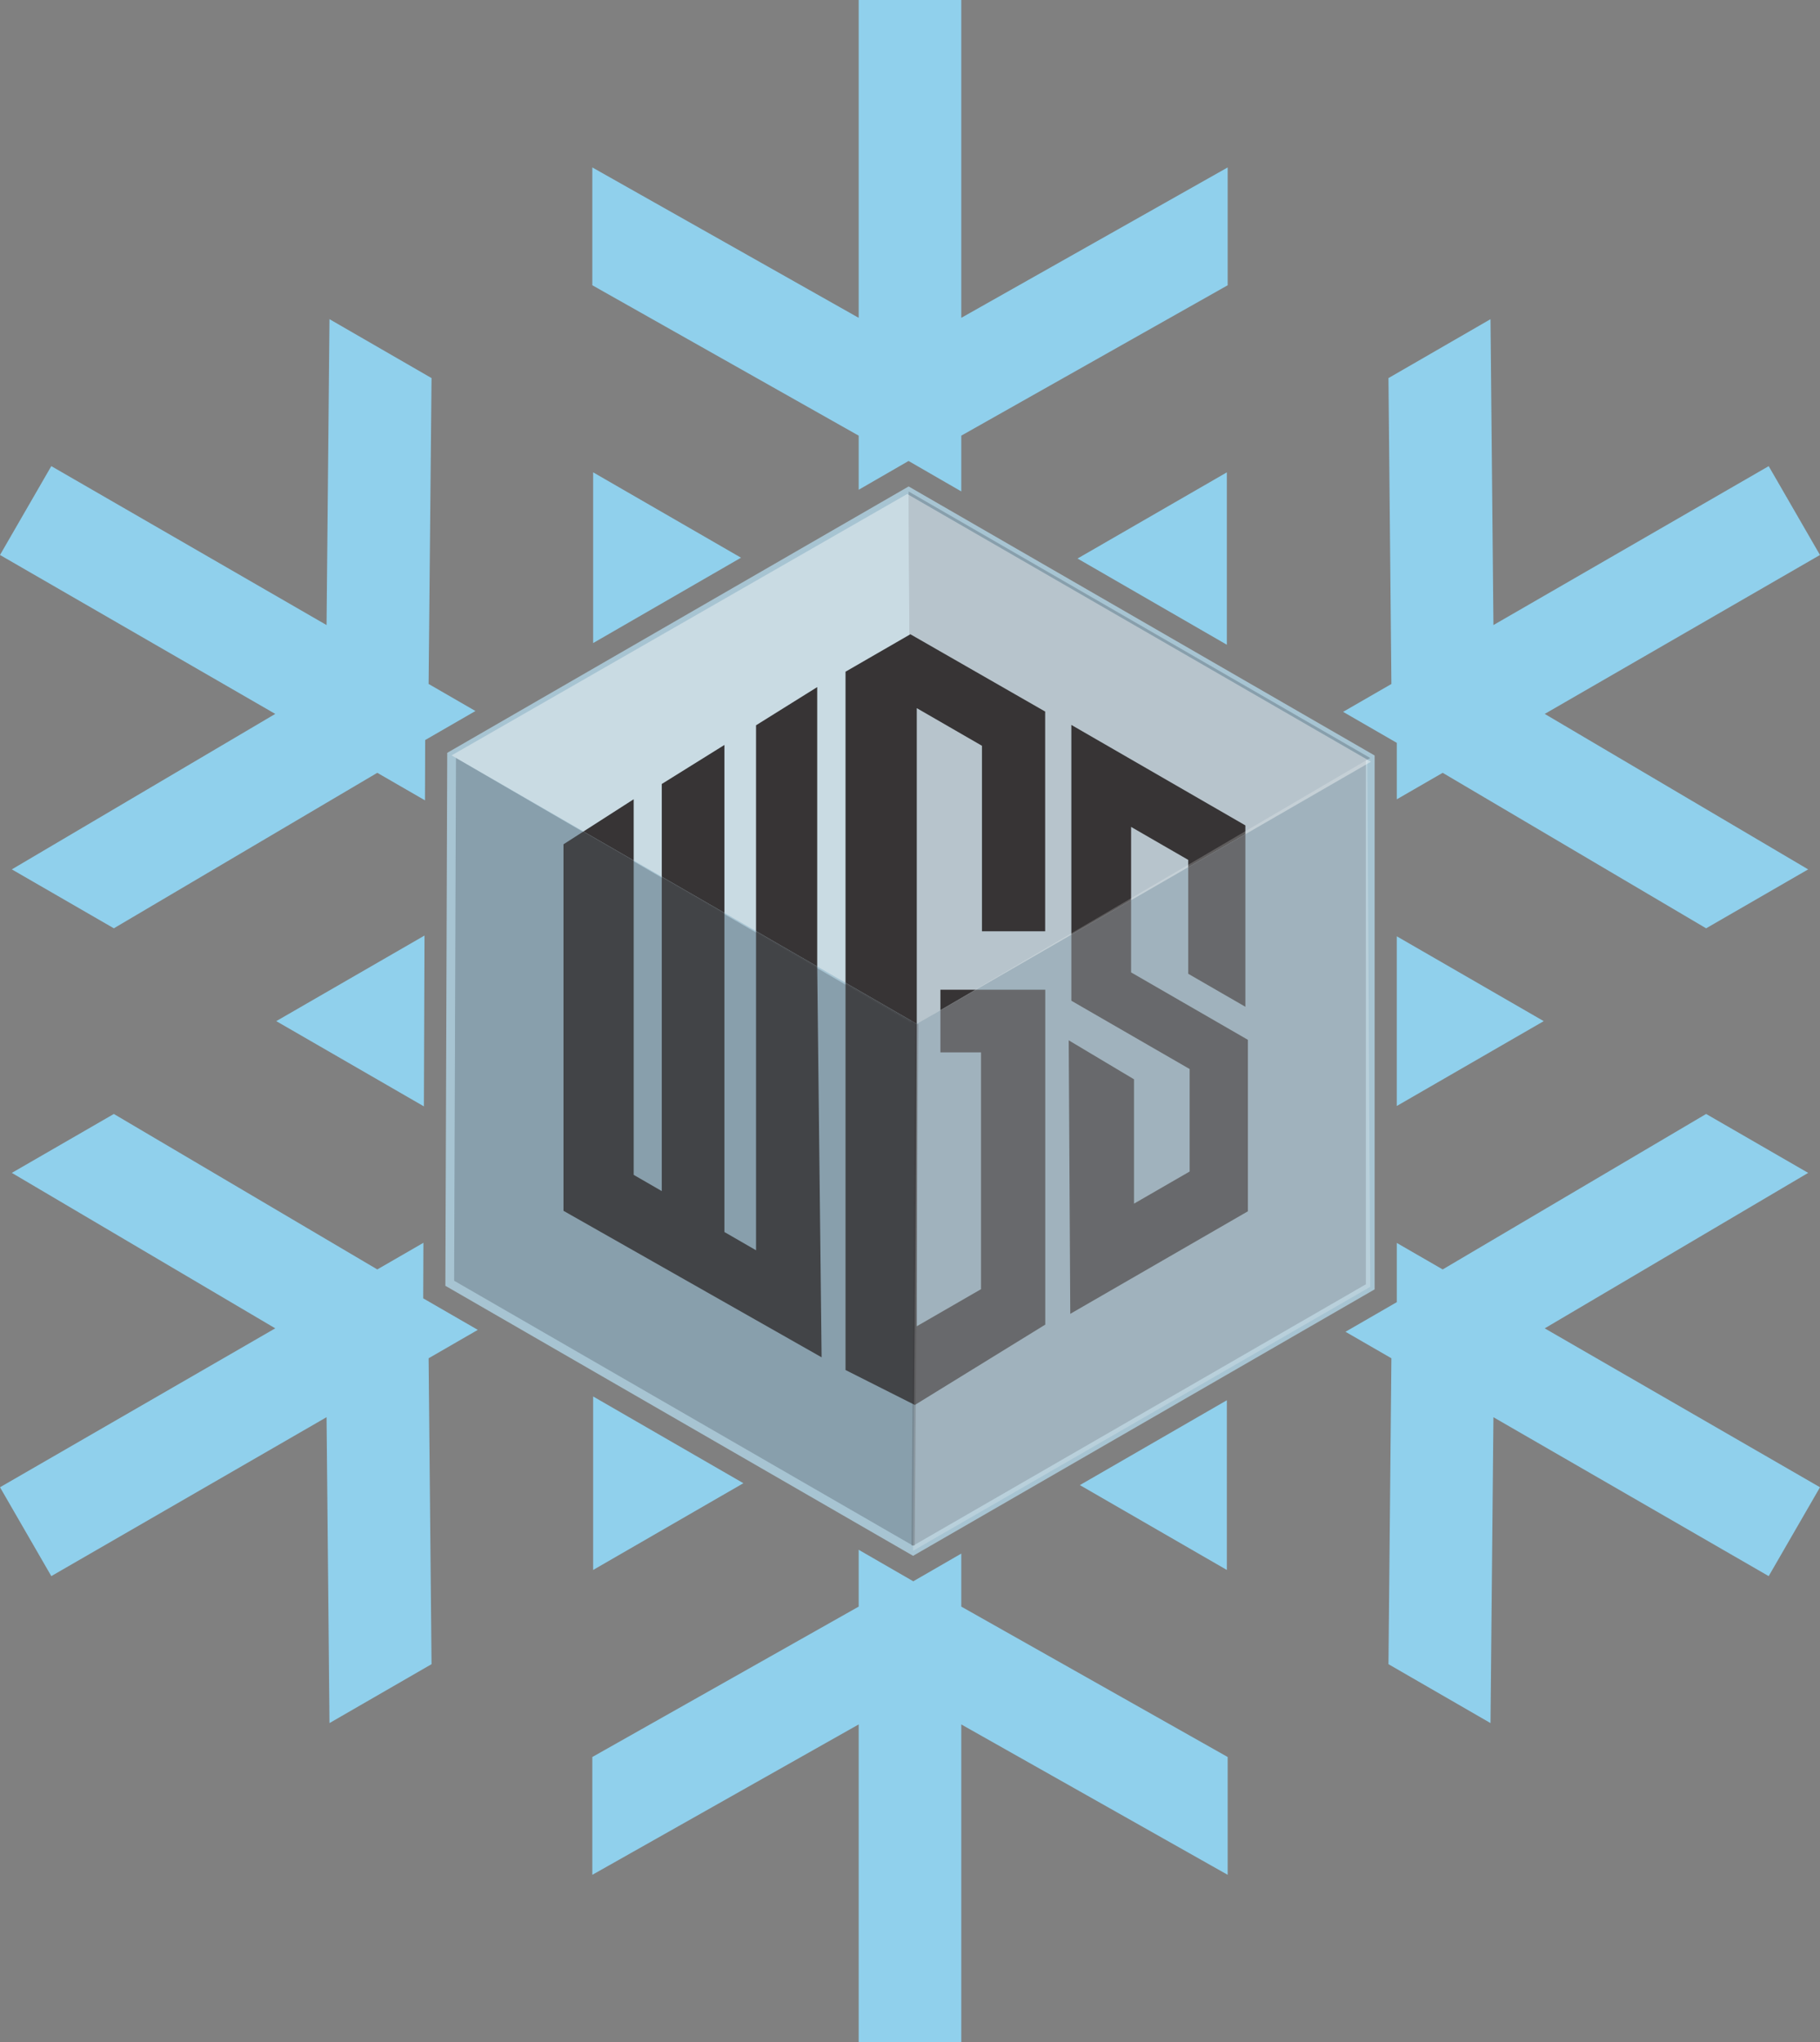 <?xml version="1.0" encoding="UTF-8"?>
<!DOCTYPE svg PUBLIC "-//W3C//DTD SVG 1.1//EN" "http://www.w3.org/Graphics/SVG/1.1/DTD/svg11.dtd">
<!-- Creator: CorelDRAW 2020 (64 Bit) -->
<svg xmlns="http://www.w3.org/2000/svg" xml:space="preserve" width="41.529mm" height="46.602mm" version="1.1" style="shape-rendering:geometricPrecision; text-rendering:geometricPrecision; image-rendering:optimizeQuality; fill-rule:evenodd; clip-rule:evenodd"
viewBox="0 0 4505 5055.28"
 xmlns:xlink="http://www.w3.org/1999/xlink"
 xmlns:xodm="http://www.corel.com/coreldraw/odm/2003">
 <rect x="0" y="0" width="4505" height="5055.28" fill="#808080" stroke="none"/>
 <defs>
  <style type="text/css">
   <![CDATA[
    .str1 {stroke:#373435;stroke-width:8.27;stroke-miterlimit:22.926;stroke-opacity:0.2}
    .str0 {stroke:#A7C4D2;stroke-width:21.7;stroke-miterlimit:22.926}
    .fil7 {fill:none}
    .fil4 {fill:#373435}
    .fil2 {fill:#A7C4D2}
    .fil1 {fill:#889FAC}
    .fil6 {fill:#FEFEFE;fill-opacity:0.2}
    .fil3 {fill:#FEFEFE;fill-opacity:0.4}
    .fil5 {fill:#373435;fill-opacity:0.851}
    .fil0 {fill:#91D8F7;fill-opacity:0.902}
   ]]>
  </style>
 </defs>
 <g id="Camada_x0020_1">
  <g id="_2860997783552">
   <path class="fil0" d="M3689.4 4265.21l7.28 -757.12 681.31 393.32 127.01 -219.97 -622.45 -359.34 -58.91 -34.01 652.09 -384.83 -252.59 -145.87 -394.1 232.6 -257.98 152.25 -113.61 -65.59 0 146.58 -127.03 73.34 113.69 65.6 -7.29 757.21 252.6 145.83zm-231.97 -1527.55l363.73 -210.02 -363.73 -210.02 0 420.03zm0 -759.09l113.61 -65.59 652.1 384.89 252.57 -145.86 -652.03 -384.85 681.29 -393.4 -126.97 -219.93 -681.31 393.36 -7.28 -757.14 -252.6 145.84 7.29 757.15 -119.58 69 132.92 76.75 0 139.78zm-420.61 -382.62l0 -426.77 -369.64 213.36 369.64 213.41zm-657.37 -379.54l0 -138.05 659.37 -372.22 0 -291.71 -659.37 372.29 0 -786.72 -253.96 0 0 786.72 -659.32 -372.28 0 291.68 659.32 372.28 0 133.94 123.44 -71.27 130.52 75.35zm-545.22 164.06l-366.07 -211.34 0 422.69 366.07 -211.35zm-657.33 379.51l-115.99 -67 3.83 -397.08 3.44 -360.03 -252.6 -145.84 -7.29 757.16 -681.3 -393.41 -126.99 219.97 681.31 393.39 -652.07 384.85 252.56 145.86 652.09 -384.89 118.01 68.14 0.52 -149.27 124.47 -71.86zm-126.16 555.79l-366.94 211.84 128.49 74.17 236.95 136.84 1.5 -422.84zm-2.68 760.56l-114.14 65.9 -652.1 -384.83 -252.57 145.85 652.05 384.8 -681.3 393.38 126.99 219.98 681.31 -393.4 7.29 757.17 252.6 -145.82 -7.27 -757.18 121.8 -70.31 -135.13 -78.02 0.48 -137.53zm420.1 380.35l0 429.5 371.94 -214.76 -371.94 -214.75zm657.33 379.51l0 140.65 -659.32 372.28 0 291.67 659.32 -372.3 0 786.78 253.96 0 0 -786.73 659.39 372.26 0 -291.67 -659.39 -372.28 0 -131.25 -118.84 68.6 -135.12 -78.01zm547.5 -160.08l363.83 210.07 0.02 -420.13 -363.85 210.06z"/>
   <polygon class="fil1 str0" points="1117.84,1869.77 1113.25,3176.47 2260.17,3838.65 3391.76,3185.32 3391.76,1876.33 2249.13,1216.62 "/>
   <polygon class="fil2" points="2255.83,2532.15 2249.13,1216.62 1117.84,1869.77 "/>
   <polygon class="fil1" points="2256.48,2527.16 2249.13,1216.62 3391.76,1876.33 "/>
   <polygon class="fil3" points="2245.57,1222.79 1117.84,1869.77 2269.27,2534.55 3393.44,1885.51 "/>
   <polygon class="fil4" points="2799.77,2228.27 2799.77,2046.87 2941.21,2128.53 2941.21,2146.6 3082.6,2064.96 3082.6,2043.1 2651.89,1794.43 2651.89,2313.64 "/>
   <path class="fil4" d="M2253.43 1569.98l-160.52 92.68 0 770.06 176.34 101.81 0 -781.68 161.35 93.16 0 459.21 156.44 0 0 -543.92 -333.62 -191.32zm162.43 879.93l-88.08 0 0 50.85 88.08 -50.85z"/>
   <path class="fil4" d="M1568.53 1978.41l-173.75 111.49 49.42 -31.71 124.33 71.78 0 -151.57zm454.3 413.86l0 -691.51 -151.43 94.54 0 509.54 151.43 87.43zm-229.67 -132.6l0 -415.7 -155.09 96.63 0 229.53 155.09 89.54z"/>
   <path class="fil5" d="M2645.34 2575.1l3.89 677.06 439.64 -253.82 0 -424.45 -289.11 -166.91 0 -178.72 -147.88 85.37 0 163.49 292.84 169.09 0 253.66 -137.76 79.54 0 -307.82 -161.63 -96.49zm295.88 -428.49l0 263.82 141.39 81.63 0 -427.09 -141.39 81.64z"/>
   <polygon class="fil5" points="2092.92,2432.73 2092.92,3391.23 2264.48,3477.74 2587.29,3278.84 2587.29,2449.91 2415.86,2449.91 2327.78,2500.77 2327.78,2604.91 2428.29,2604.91 2428.29,3191.12 2269.26,3282.92 2269.26,2534.54 "/>
   <polygon class="fil5" points="1444.2,2058.19 1394.78,2089.9 1394.78,2997.14 2033.68,3359.74 2022.83,2392.27 1871.4,2304.83 1871.4,3094.84 1793.16,3049.66 1793.16,2259.66 1638.07,2170.12 1638.07,2948.31 1568.53,2908.16 1568.53,2129.97 "/>
   <polygon class="fil6" points="2260.17,3838.65 2269.27,2534.55 3384.62,1880.42 3391.76,3185.32 "/>
   <line class="fil7 str1" x1="2269.27" y1="2534.55" x2="2260.18" y2= "3825.71" />
  </g>
 </g>
</svg>
